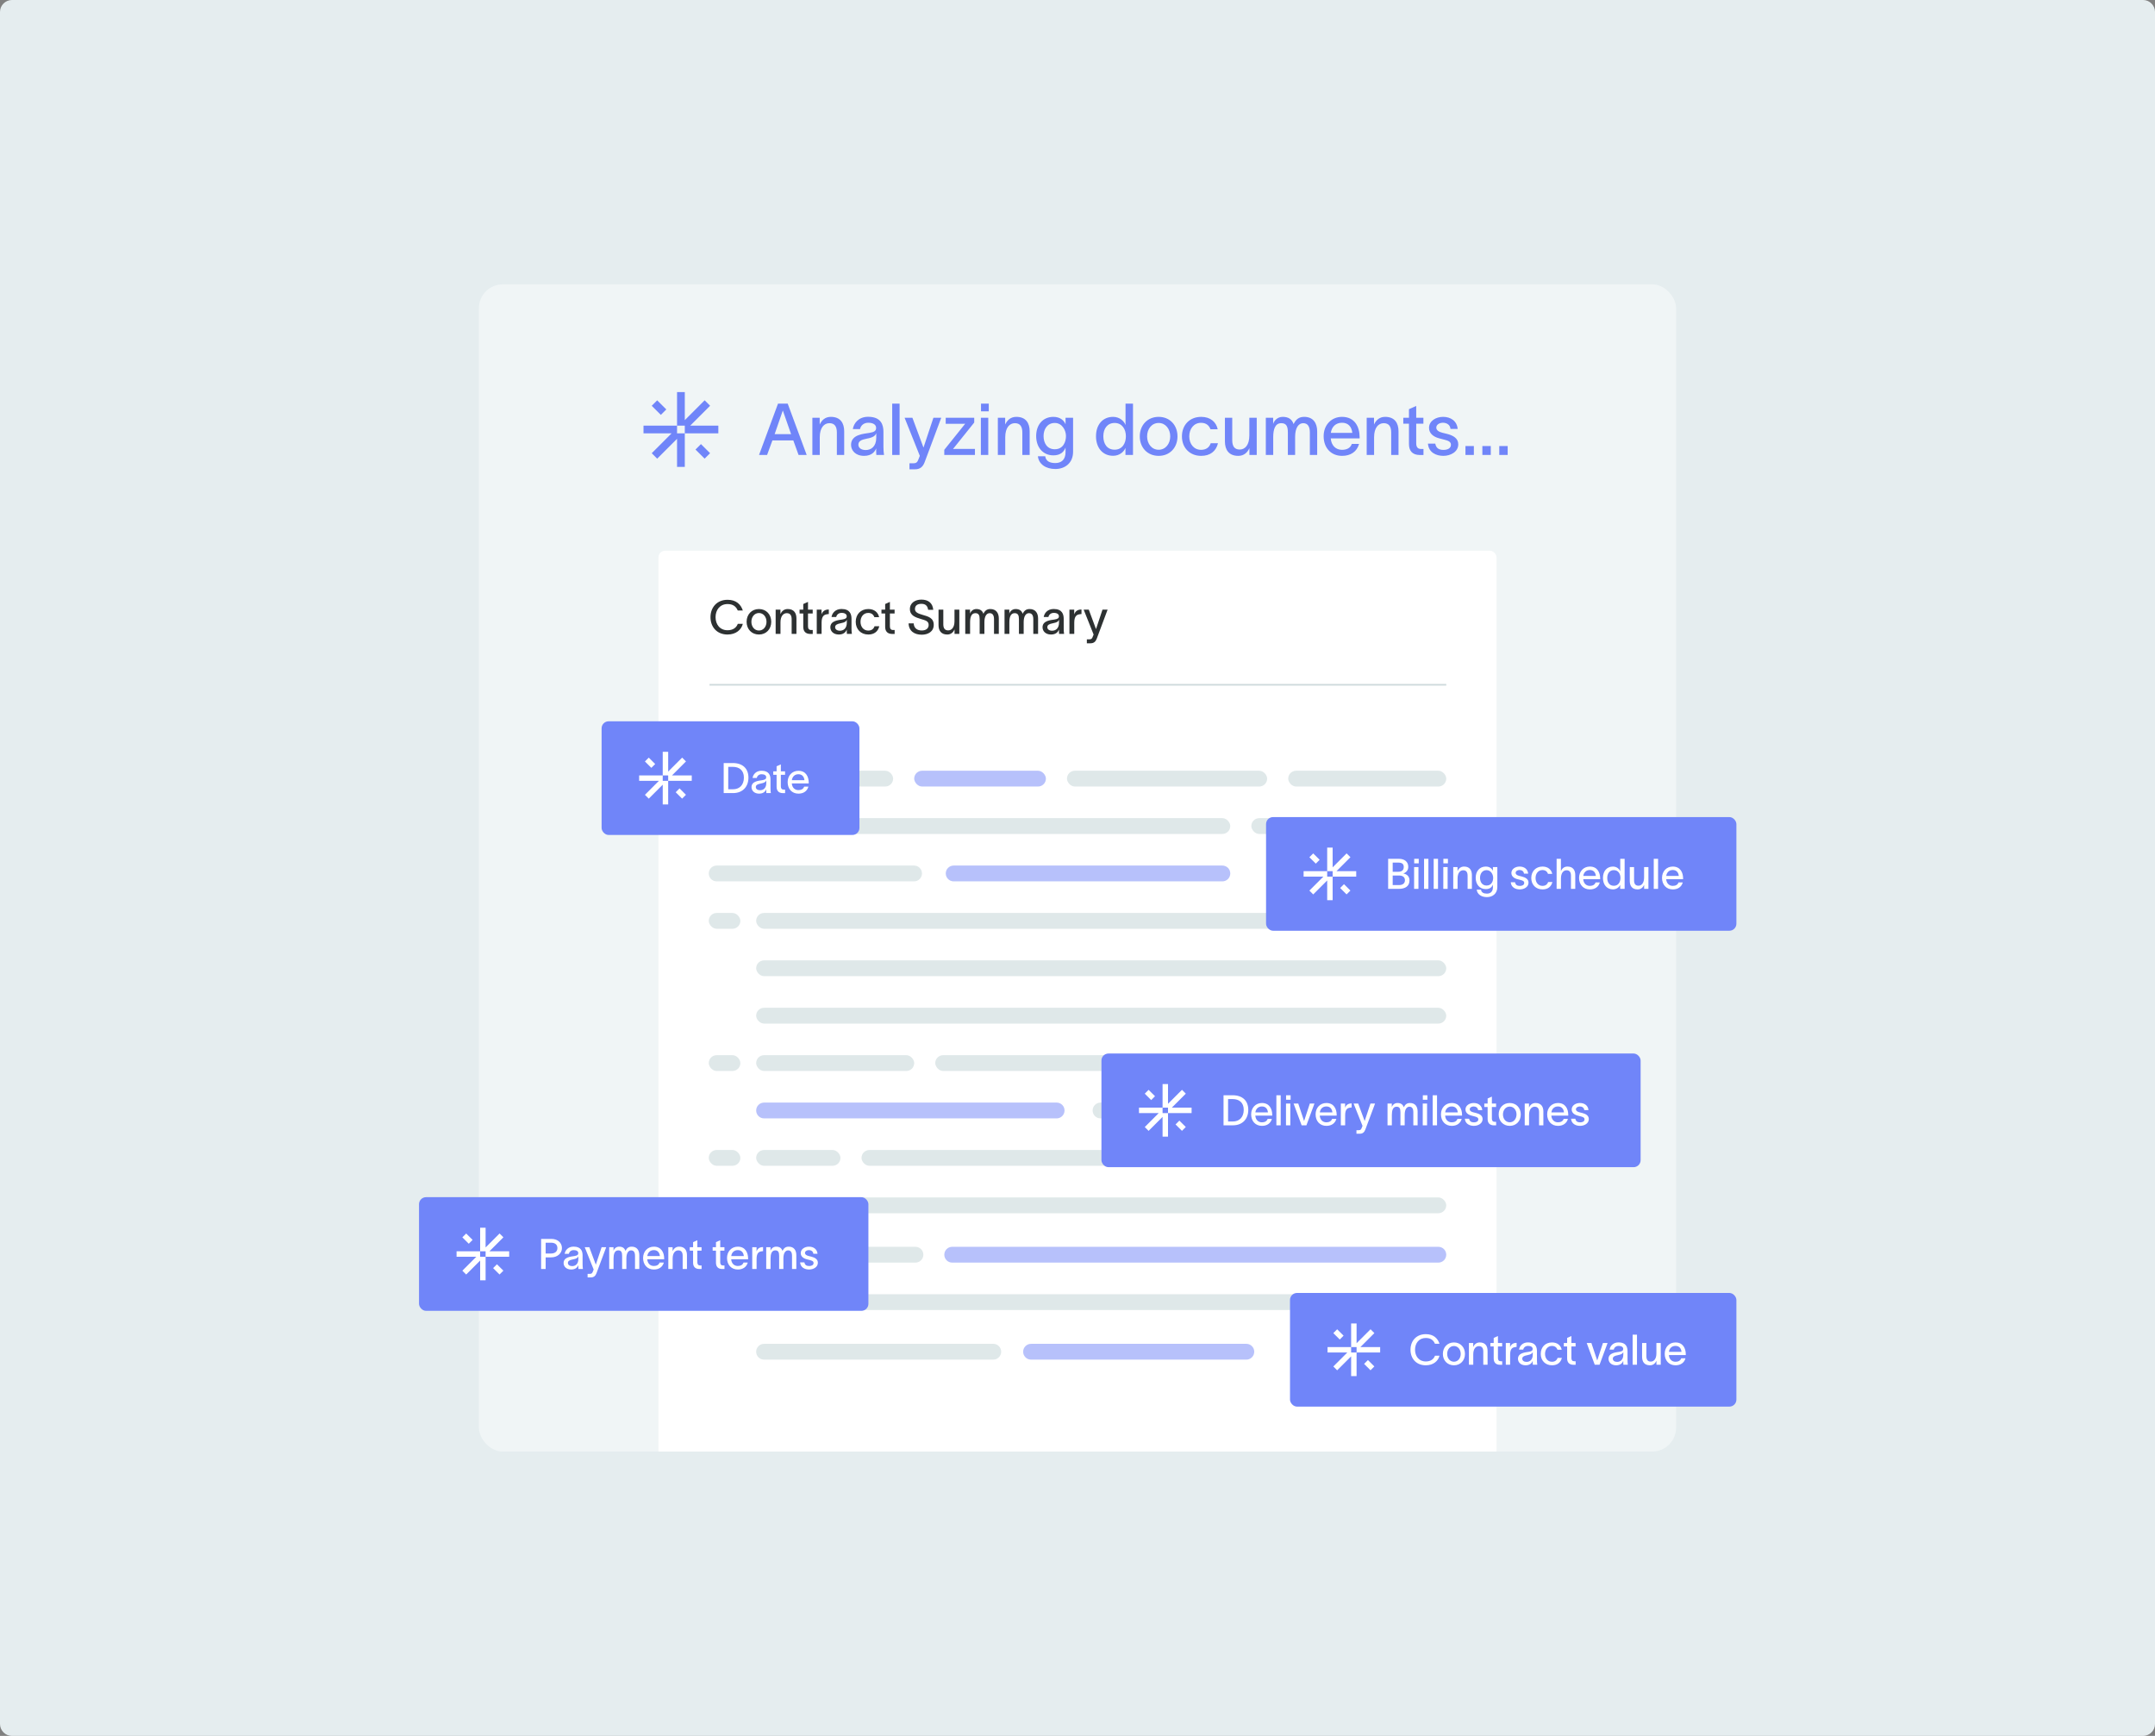 <svg width="720" height="580" viewBox="0 0 720 580" fill="none" xmlns="http://www.w3.org/2000/svg">
<rect x="0" y="0" width="720" height="580" fill="#808080" stroke="none"/>
<path d="M0 4C0 1.791 1.791 0 4 0H716C718.209 0 720 1.791 720 4V576C720 578.209 718.209 580 716 580H4C1.791 580 0 578.209 0 576V4Z" fill="#E5EDEF"/>
<g clip-path="url(#clip0_4284_7620)">
<rect x="160" y="95" width="400" height="390" rx="8" fill="#F0F5F6"/>
<rect x="220" y="184" width="280" height="358.4" rx="2.24" fill="white"/>
<path d="M248.184 208.43C247.714 210.39 245.911 212.005 243.073 212.005C239.482 212.005 237.381 209.449 237.381 206.203C237.381 202.989 239.498 200.401 243.088 200.401C245.895 200.401 247.495 201.875 248.184 203.976H246.491C245.895 202.597 244.86 201.828 243.088 201.828C240.501 201.828 239.074 203.82 239.074 206.203C239.074 208.586 240.486 210.578 243.088 210.578C244.923 210.578 246.052 209.684 246.507 208.43H248.184ZM253.569 212.005C251.138 212.005 249.445 210.217 249.445 207.755C249.445 205.294 251.138 203.49 253.569 203.49C255.999 203.49 257.677 205.294 257.677 207.755C257.677 210.217 255.999 212.005 253.569 212.005ZM251.044 207.755C251.044 209.355 252.048 210.672 253.569 210.672C255.074 210.672 256.093 209.355 256.093 207.755C256.093 206.14 255.074 204.823 253.569 204.823C252.048 204.823 251.044 206.14 251.044 207.755ZM259.15 211.801V203.694H260.749V205.168C261.172 204.243 261.925 203.49 263.179 203.49C265.296 203.49 266.096 204.886 266.096 206.642V211.801H264.496V206.909C264.496 205.56 263.979 204.87 262.866 204.87C261.705 204.87 260.765 205.858 260.765 207.928V211.801H259.15ZM269.96 209.276C269.96 210.06 270.289 210.499 270.995 210.499H271.543V211.816H270.759C269.035 211.816 268.376 210.813 268.376 209.433V204.98H267.137V203.694H268.376V201.813L269.96 201.107V203.694H271.528V204.98H269.96V209.276ZM274.484 203.694V205.262C274.908 204.102 275.723 203.647 276.915 203.647V205.168C276.836 205.168 276.476 205.184 276.24 205.247C275.378 205.388 274.5 205.811 274.5 208.038V211.801H272.885V203.694H274.484ZM277.815 206.156C278.003 204.917 279.038 203.475 281.155 203.475C283.993 203.475 284.494 205.247 284.494 206.752V210.045C284.494 210.656 284.541 211.362 284.62 211.801H282.942C282.911 211.456 282.911 211.127 282.911 210.735V210.39H282.895C282.66 211.032 281.986 212.005 280.261 212.005C278.379 212.005 277.423 210.813 277.423 209.59C277.423 207.316 280.245 207.191 281.437 206.987C282.487 206.815 282.895 206.564 282.895 205.889C282.895 205.215 282.268 204.776 281.186 204.776C280.261 204.776 279.571 205.309 279.383 206.156H277.815ZM279.022 209.559C279.022 210.264 279.649 210.735 280.621 210.735C281.782 210.735 282.926 209.998 282.926 208.038V207.05C282.754 207.536 282.362 207.991 280.81 208.257C279.665 208.477 279.022 208.806 279.022 209.559ZM293.775 209.245C293.352 211.001 292.066 212.005 290.106 212.005C287.629 212.005 285.904 210.264 285.904 207.755C285.904 205.231 287.629 203.49 290.106 203.49C292.145 203.49 293.383 204.635 293.713 206.203H292.145C291.847 205.435 291.267 204.792 290.075 204.792C288.507 204.792 287.503 206.093 287.503 207.755C287.503 209.402 288.507 210.688 290.075 210.688C291.157 210.688 291.862 210.186 292.192 209.245H293.775ZM297.323 209.276C297.323 210.06 297.653 210.499 298.358 210.499H298.907V211.816H298.123C296.398 211.816 295.74 210.813 295.74 209.433V204.98H294.501V203.694H295.74V201.813L297.323 201.107V203.694H298.891V204.98H297.323V209.276ZM305.272 208.288C305.351 209.872 306.432 210.656 307.969 210.656C309.255 210.656 310.274 210.076 310.274 208.806C310.274 207.504 309.176 207.269 307.765 206.846C305.915 206.281 304.049 205.717 304.002 203.553C303.971 201.405 305.821 200.339 307.844 200.339C310.086 200.339 311.607 201.436 311.811 203.757H310.102C309.898 202.408 309.224 201.75 307.828 201.75C306.652 201.75 305.696 202.236 305.696 203.49C305.696 204.572 306.73 204.996 308.189 205.419C310.07 205.968 311.968 206.407 311.968 208.775C311.968 211.064 310.008 212.067 307.969 212.067C305.523 212.067 303.657 210.876 303.563 208.288H305.272ZM313.569 208.853V203.694H315.168V208.586C315.168 209.935 315.686 210.625 316.799 210.625C317.959 210.625 318.9 209.637 318.9 207.567V203.694H320.515V211.801H318.916V210.327C318.492 211.252 317.74 212.005 316.485 212.005C314.368 212.005 313.569 210.609 313.569 208.853ZM322.497 211.801V203.694H324.097V205.058C324.285 204.306 325.069 203.49 326.182 203.49C327.437 203.49 328.189 203.992 328.566 205.074C329.052 204.024 329.757 203.49 330.87 203.49C332.862 203.49 333.709 204.886 333.709 206.642V211.801H332.109V206.909C332.109 205.56 331.623 204.87 330.651 204.87C329.647 204.87 328.895 205.874 328.895 207.849V211.801H327.311V206.909C327.311 205.56 326.982 204.87 325.869 204.87C324.489 204.87 324.112 206.281 324.112 207.928V211.801H322.497ZM335.62 211.801V203.694H337.22V205.058C337.408 204.306 338.192 203.49 339.305 203.49C340.559 203.49 341.312 203.992 341.688 205.074C342.174 204.024 342.88 203.49 343.993 203.49C345.985 203.49 346.831 204.886 346.831 206.642V211.801H345.232V206.909C345.232 205.56 344.746 204.87 343.774 204.87C342.77 204.87 342.018 205.874 342.018 207.849V211.801H340.434V206.909C340.434 205.56 340.105 204.87 338.991 204.87C337.612 204.87 337.235 206.281 337.235 207.928V211.801H335.62ZM348.712 206.156C348.9 204.917 349.935 203.475 352.051 203.475C354.89 203.475 355.391 205.247 355.391 206.752V210.045C355.391 210.656 355.438 211.362 355.517 211.801H353.839C353.808 211.456 353.808 211.127 353.808 210.735V210.39H353.792C353.557 211.032 352.883 212.005 351.158 212.005C349.276 212.005 348.32 210.813 348.32 209.59C348.32 207.316 351.142 207.191 352.334 206.987C353.384 206.815 353.792 206.564 353.792 205.889C353.792 205.215 353.165 204.776 352.083 204.776C351.158 204.776 350.468 205.309 350.28 206.156H348.712ZM349.919 209.559C349.919 210.264 350.546 210.735 351.518 210.735C352.679 210.735 353.823 209.998 353.823 208.038V207.05C353.651 207.536 353.259 207.991 351.707 208.257C350.562 208.477 349.919 208.806 349.919 209.559ZM358.902 203.694V205.262C359.325 204.102 360.141 203.647 361.332 203.647V205.168C361.254 205.168 360.893 205.184 360.658 205.247C359.796 205.388 358.918 205.811 358.918 208.038V211.801H357.303V203.694H358.902ZM363.769 203.694C364.584 205.889 365.368 207.975 366.168 210.154H366.199C366.873 208.085 367.626 205.874 368.347 203.694H370.056C368.457 208.053 368.081 208.916 366.434 213.384C366.074 214.357 365.462 214.937 364.365 214.937H363.126V213.62H364.02C364.741 213.62 364.898 213.243 365.117 212.679L365.384 212.005C364.223 209.088 363.142 206.423 362.06 203.694H363.769Z" fill="#2D3132"/>
<path d="M237.047 228.801H483.203" stroke="#CEDADC" stroke-width="0.56"/>
<rect x="236.801" y="257.516" width="61.6" height="5.28" rx="2.64" fill="#DFE8E9"/>
<rect x="430.402" y="257.516" width="52.8" height="5.28" rx="2.64" fill="#DFE8E9"/>
<rect x="418.078" y="273.359" width="65.12" height="5.28" rx="2.64" fill="#DFE8E9"/>
<rect x="356.48" y="257.516" width="66.88" height="5.28" rx="2.64" fill="#DFE8E9"/>
<rect opacity="0.5" x="305.441" y="257.516" width="44" height="5.28" rx="2.64" fill="#7085F9"/>
<rect x="236.801" y="273.359" width="174.239" height="5.28" rx="2.64" fill="#DFE8E9"/>
<path d="M236.801 291.839C236.801 290.381 237.983 289.199 239.441 289.199L305.404 289.199C306.863 289.199 308.044 290.381 308.044 291.839C308.044 293.297 306.862 294.479 305.404 294.479H239.441C237.983 294.479 236.801 293.297 236.801 291.839Z" fill="#DFE8E9"/>
<path opacity="0.5" d="M315.984 291.839C315.984 290.381 317.166 289.199 318.624 289.199L408.403 289.199C409.861 289.199 411.043 290.381 411.043 291.839C411.043 293.297 409.861 294.479 408.403 294.479H318.624C317.166 294.479 315.984 293.297 315.984 291.839Z" fill="#7085F9"/>
<rect x="236.801" y="305.039" width="10.56" height="5.28" rx="2.64" fill="#DFE8E9"/>
<rect x="236.801" y="416.582" width="10.56" height="5.28" rx="2.64" fill="#DFE8E9"/>
<rect x="252.641" y="305.039" width="230.559" height="5.28" rx="2.64" fill="#DFE8E9"/>
<path d="M252.641 419.222C252.641 417.764 253.823 416.582 255.281 416.582H305.86C307.318 416.582 308.5 417.764 308.5 419.222C308.5 420.68 307.318 421.862 305.86 421.862H255.281C253.823 421.862 252.641 420.68 252.641 419.222Z" fill="#DFE8E9"/>
<path opacity="0.5" d="M315.5 419.222C315.5 417.764 316.682 416.582 318.14 416.582H480.56C482.018 416.582 483.2 417.764 483.2 419.222C483.2 420.68 482.018 421.862 480.56 421.862H318.14C316.682 421.862 315.5 420.68 315.5 419.222Z" fill="#7085F9"/>
<rect x="252.641" y="320.875" width="230.559" height="5.28" rx="2.64" fill="#DFE8E9"/>
<rect x="252.641" y="432.418" width="230.559" height="5.28" rx="2.64" fill="#DFE8E9"/>
<rect x="252.641" y="336.719" width="230.559" height="5.28" rx="2.64" fill="#DFE8E9"/>
<rect x="236.801" y="352.555" width="10.56" height="5.28" rx="2.64" fill="#DFE8E9"/>
<rect x="252.641" y="352.555" width="52.8" height="5.28" rx="2.64" fill="#DFE8E9"/>
<rect x="312.477" y="352.555" width="59.84" height="5.28" rx="2.64" fill="#DFE8E9"/>
<rect x="379.359" y="352.555" width="103.84" height="5.28" rx="2.64" fill="#DFE8E9"/>
<path d="M365.055 371.035C365.055 369.576 366.237 368.395 367.695 368.395L480.561 368.395C482.019 368.395 483.201 369.576 483.201 371.035C483.201 372.493 482.019 373.675 480.561 373.675H367.695C366.237 373.675 365.055 372.493 365.055 371.035Z" fill="#DFE8E9"/>
<path opacity="0.5" d="M252.641 371.035C252.641 369.576 253.823 368.395 255.281 368.395L353.031 368.395C354.489 368.395 355.671 369.576 355.671 371.035C355.671 372.493 354.489 373.675 353.031 373.675H255.281C253.823 373.675 252.641 372.493 252.641 371.035Z" fill="#7085F9"/>
<rect x="236.801" y="384.234" width="10.56" height="5.28" rx="2.64" fill="#DFE8E9"/>
<rect x="252.641" y="384.234" width="28.16" height="5.28" rx="2.64" fill="#DFE8E9"/>
<path d="M252.641 451.64C252.641 450.182 253.823 449 255.281 449L331.86 449C333.318 449 334.5 450.182 334.5 451.64C334.5 453.098 333.318 454.28 331.86 454.28H255.281C253.823 454.28 252.641 453.098 252.641 451.64Z" fill="#DFE8E9"/>
<rect x="252.641" y="400.082" width="230.559" height="5.28" rx="2.64" fill="#DFE8E9"/>
<rect x="287.84" y="384.234" width="195.359" height="5.28" rx="2.64" fill="#DFE8E9"/>
<path opacity="0.5" d="M341.84 451.64C341.84 450.182 343.022 449 344.48 449H416.411C417.869 449 419.051 450.182 419.051 451.64C419.051 453.098 417.869 454.28 416.411 454.28H344.48C343.022 454.28 341.84 453.098 341.84 451.64Z" fill="#7085F9"/>
<g clip-path="url(#clip1_4284_7620)">
<path d="M226.206 144.794H228.794V156H226.206V146.617L219.57 153.253L217.747 151.43L224.383 144.794H215V142.206H226.206V144.794ZM230.617 142.206L237.253 135.57L235.43 133.747L228.794 140.383V131H226.206V142.206H228.794V144.794H240V142.206H230.617ZM222.62 136.797L219.57 133.759L217.747 135.582L220.797 138.62L222.62 136.797ZM232.368 150.203L235.418 153.241L237.241 151.418L234.191 148.38L232.368 150.203Z" fill="#7085F9"/>
</g>
<path d="M256.291 152H253.603L259.939 134.864H263.179L269.515 152H266.803L265.051 147.152H258.067L256.291 152ZM258.811 145.064H264.307L261.571 137.216H261.523L258.811 145.064ZM271.418 152V139.592H273.866V141.848C274.514 140.432 275.666 139.28 277.586 139.28C280.826 139.28 282.05 141.416 282.05 144.104V152H279.602V144.512C279.602 142.448 278.81 141.392 277.106 141.392C275.33 141.392 273.89 142.904 273.89 146.072V152H271.418ZM284.941 143.36C285.229 141.464 286.813 139.256 290.053 139.256C294.397 139.256 295.165 141.968 295.165 144.272V149.312C295.165 150.248 295.237 151.328 295.357 152H292.789C292.741 151.472 292.741 150.968 292.741 150.368V149.84H292.717C292.357 150.824 291.325 152.312 288.685 152.312C285.805 152.312 284.341 150.488 284.341 148.616C284.341 145.136 288.661 144.944 290.485 144.632C292.093 144.368 292.717 143.984 292.717 142.952C292.717 141.92 291.757 141.248 290.101 141.248C288.685 141.248 287.629 142.064 287.341 143.36H284.941ZM286.789 148.568C286.789 149.648 287.749 150.368 289.237 150.368C291.013 150.368 292.765 149.24 292.765 146.24V144.728C292.501 145.472 291.901 146.168 289.525 146.576C287.773 146.912 286.789 147.416 286.789 148.568ZM298.09 134.864H300.562V152H298.09V134.864ZM304.847 139.592C306.095 142.952 307.295 146.144 308.519 149.48H308.567C309.599 146.312 310.751 142.928 311.855 139.592H314.471C312.023 146.264 311.447 147.584 308.927 154.424C308.375 155.912 307.439 156.8 305.759 156.8H303.863V154.784H305.23C306.335 154.784 306.575 154.208 306.911 153.344L307.319 152.312C305.543 147.848 303.887 143.768 302.231 139.592H304.847ZM322.472 141.584C321.872 141.608 321.344 141.608 320.696 141.608H315.968V139.592H325.496V141.176L318.416 150.008C318.992 149.984 319.544 149.984 320.144 149.984H325.736V152H315.488V150.296L322.472 141.584ZM330.355 137.432H327.763V134.864H330.355V137.432ZM327.715 152V139.592H330.187V152H327.715ZM333.387 152V139.592H335.835V141.848C336.483 140.432 337.635 139.28 339.555 139.28C342.795 139.28 344.019 141.416 344.019 144.104V152H341.571V144.512C341.571 142.448 340.779 141.392 339.075 141.392C337.299 141.392 335.859 142.904 335.859 146.072V152H333.387ZM356.005 139.592H358.525V150.92C358.525 154.784 355.741 156.704 352.597 156.704C349.405 156.704 347.053 155.072 346.765 152.456H349.213C349.453 154.088 350.725 154.712 352.597 154.712C354.541 154.712 356.005 153.656 356.005 151.064V149.576H355.981C355.453 150.992 354.277 152.144 351.949 152.144C348.469 152.144 346.189 149.48 346.189 145.688C346.189 141.92 348.445 139.28 351.949 139.28C354.253 139.28 355.525 140.552 355.981 141.704H356.005V139.592ZM348.661 145.688C348.661 148.016 349.837 150.104 352.405 150.104C355.237 150.104 356.149 147.608 356.149 145.688C356.149 143.816 354.901 141.32 352.405 141.32C349.909 141.32 348.661 143.408 348.661 145.688ZM371.894 139.28C374.102 139.28 375.59 140.744 376.022 141.968H376.046V134.864H378.542V152H376.022V149.696H375.998C375.542 150.872 374.102 152.288 371.894 152.288C368.438 152.288 366.182 149.648 366.182 145.76C366.182 141.872 368.438 139.28 371.894 139.28ZM368.63 145.76C368.63 148.328 369.902 150.248 372.398 150.248C374.966 150.248 376.166 148.112 376.166 145.76C376.166 143.456 374.942 141.32 372.398 141.32C369.974 141.32 368.63 143.216 368.63 145.76ZM387.118 152.312C383.399 152.312 380.807 149.576 380.807 145.808C380.807 142.04 383.399 139.28 387.118 139.28C390.839 139.28 393.407 142.04 393.407 145.808C393.407 149.576 390.839 152.312 387.118 152.312ZM383.255 145.808C383.255 148.256 384.791 150.272 387.118 150.272C389.423 150.272 390.983 148.256 390.983 145.808C390.983 143.336 389.423 141.32 387.118 141.32C384.791 141.32 383.255 143.336 383.255 145.808ZM406.94 148.088C406.292 150.776 404.324 152.312 401.324 152.312C397.532 152.312 394.892 149.648 394.892 145.808C394.892 141.944 397.532 139.28 401.324 139.28C404.444 139.28 406.34 141.032 406.844 143.432H404.444C403.988 142.256 403.1 141.272 401.276 141.272C398.876 141.272 397.34 143.264 397.34 145.808C397.34 148.328 398.876 150.296 401.276 150.296C402.932 150.296 404.012 149.528 404.516 148.088H406.94ZM409.252 147.488V139.592H411.7V147.08C411.7 149.144 412.492 150.2 414.196 150.2C415.972 150.2 417.412 148.688 417.412 145.52V139.592H419.884V152H417.436V149.744C416.788 151.16 415.636 152.312 413.716 152.312C410.476 152.312 409.252 150.176 409.252 147.488ZM422.918 152V139.592H425.366V141.68C425.654 140.528 426.854 139.28 428.558 139.28C430.478 139.28 431.63 140.048 432.206 141.704C432.95 140.096 434.03 139.28 435.734 139.28C438.782 139.28 440.078 141.416 440.078 144.104V152H437.63V144.512C437.63 142.448 436.886 141.392 435.398 141.392C433.862 141.392 432.71 142.928 432.71 145.952V152H430.286V144.512C430.286 142.448 429.782 141.392 428.078 141.392C425.966 141.392 425.39 143.552 425.39 146.072V152H422.918ZM454.068 148.328C453.372 150.896 451.26 152.312 448.404 152.312C444.708 152.312 442.236 149.648 442.236 145.736C442.236 141.992 444.828 139.28 448.38 139.28C452.676 139.28 454.236 142.664 454.26 146.024V146.48H444.612C444.804 148.856 446.292 150.296 448.38 150.296C449.916 150.296 451.212 149.696 451.644 148.328H454.068ZM444.636 144.632H451.812C451.62 142.664 450.516 141.248 448.38 141.248C446.268 141.248 444.924 142.616 444.636 144.632ZM456.621 152V139.592H459.069V141.848C459.717 140.432 460.869 139.28 462.789 139.28C466.029 139.28 467.253 141.416 467.253 144.104V152H464.805V144.512C464.805 142.448 464.013 141.392 462.309 141.392C460.533 141.392 459.093 142.904 459.093 146.072V152H456.621ZM473.168 148.136C473.168 149.336 473.672 150.008 474.752 150.008H475.592V152.024H474.392C471.752 152.024 470.744 150.488 470.744 148.376V141.56H468.848V139.592H470.744V136.712L473.168 135.632V139.592H475.568V141.56H473.168V148.136ZM484.624 143.312C484.48 141.824 483.256 141.248 482.056 141.248C480.928 141.248 479.872 141.896 479.872 142.856C479.872 143.768 480.736 144.296 481.888 144.584C482.464 144.728 482.992 144.848 483.544 144.992C485.488 145.496 487.216 146.432 487.216 148.448C487.216 150.992 484.624 152.312 482.224 152.312C479.92 152.312 477.328 151.256 477.088 148.232H479.536C479.8 149.696 480.712 150.32 482.272 150.32C483.472 150.32 484.768 149.888 484.768 148.592C484.768 147.56 483.784 147.224 482.68 146.936C482.104 146.792 481.504 146.648 480.928 146.48C479.008 146 477.448 144.872 477.448 142.952C477.448 140.648 479.752 139.28 482.128 139.28C484.672 139.28 486.76 140.624 487.024 143.312H484.624ZM489.619 149.024H492.427V152H489.619V149.024ZM495.268 149.024H498.076V152H495.268V149.024ZM500.916 149.024H503.724V152H500.916V149.024Z" fill="#7085F9"/>
</g>
<rect x="431" y="432" width="149.14" height="37.976" rx="2.344" fill="#7085F9"/>
<g clip-path="url(#clip2_4284_7620)">
<path d="M451.422 451.898H453.242V459.777H451.422V453.18L446.756 457.846L445.474 456.564L450.14 451.898H443.543V450.078H451.422V451.898ZM454.524 450.078L459.19 445.412L457.908 444.131L453.242 448.796V442.199H451.422V450.078H453.242V451.898H461.121V450.078H454.524ZM448.901 446.275L446.756 444.139L445.474 445.421L447.619 447.557L448.901 446.275ZM455.755 455.701L457.899 457.838L459.181 456.556L457.036 454.419L455.755 455.701Z" fill="white"/>
</g>
<path d="M480.944 452.965C480.522 454.722 478.905 456.171 476.359 456.171C473.139 456.171 471.255 453.879 471.255 450.968C471.255 448.085 473.153 445.765 476.373 445.765C478.891 445.765 480.325 447.086 480.944 448.971H479.425C478.891 447.733 477.962 447.044 476.373 447.044C474.053 447.044 472.773 448.83 472.773 450.968C472.773 453.105 474.039 454.891 476.373 454.891C478.019 454.891 479.031 454.09 479.439 452.965H480.944ZM485.773 456.171C483.593 456.171 482.074 454.568 482.074 452.36C482.074 450.152 483.593 448.535 485.773 448.535C487.952 448.535 489.457 450.152 489.457 452.36C489.457 454.568 487.952 456.171 485.773 456.171ZM483.509 452.36C483.509 453.794 484.409 454.976 485.773 454.976C487.123 454.976 488.037 453.794 488.037 452.36C488.037 450.911 487.123 449.73 485.773 449.73C484.409 449.73 483.509 450.911 483.509 452.36ZM490.778 455.988V448.718H492.212V450.04C492.592 449.21 493.267 448.535 494.392 448.535C496.29 448.535 497.007 449.786 497.007 451.361V455.988H495.573V451.601C495.573 450.391 495.109 449.772 494.111 449.772C493.07 449.772 492.226 450.658 492.226 452.515V455.988H490.778ZM500.473 453.724C500.473 454.427 500.768 454.821 501.401 454.821H501.893V456.002H501.19C499.643 456.002 499.053 455.102 499.053 453.865V449.871H497.942V448.718H499.053V447.03L500.473 446.397V448.718H501.879V449.871H500.473V453.724ZM504.531 448.718V450.124C504.91 449.083 505.641 448.676 506.71 448.676V450.04C506.64 450.04 506.316 450.054 506.106 450.11C505.332 450.236 504.545 450.616 504.545 452.613V455.988H503.096V448.718H504.531ZM507.517 450.926C507.686 449.815 508.614 448.521 510.513 448.521C513.058 448.521 513.508 450.11 513.508 451.46V454.413C513.508 454.961 513.55 455.594 513.621 455.988H512.116C512.088 455.679 512.088 455.383 512.088 455.032V454.722H512.074C511.863 455.299 511.258 456.171 509.711 456.171C508.024 456.171 507.166 455.102 507.166 454.005C507.166 451.966 509.697 451.854 510.766 451.671C511.708 451.516 512.074 451.291 512.074 450.686C512.074 450.082 511.511 449.688 510.541 449.688C509.711 449.688 509.092 450.166 508.924 450.926H507.517ZM508.6 453.977C508.6 454.61 509.163 455.032 510.035 455.032C511.075 455.032 512.102 454.371 512.102 452.613V451.727C511.947 452.163 511.596 452.571 510.203 452.81C509.177 453.007 508.6 453.302 508.6 453.977ZM521.832 453.696C521.452 455.271 520.299 456.171 518.541 456.171C516.319 456.171 514.772 454.61 514.772 452.36C514.772 450.096 516.319 448.535 518.541 448.535C520.369 448.535 521.48 449.561 521.775 450.968H520.369C520.102 450.279 519.582 449.702 518.513 449.702C517.107 449.702 516.207 450.869 516.207 452.36C516.207 453.836 517.107 454.99 518.513 454.99C519.483 454.99 520.116 454.54 520.411 453.696H521.832ZM525.014 453.724C525.014 454.427 525.309 454.821 525.942 454.821H526.434V456.002H525.731C524.184 456.002 523.593 455.102 523.593 453.865V449.871H522.482V448.718H523.593V447.03L525.014 446.397V448.718H526.42V449.871H525.014V453.724ZM531.692 448.718C532.339 450.672 532.986 452.585 533.633 454.54H533.647C534.238 452.683 534.927 450.658 535.56 448.718H537.107C536.207 451.136 535.321 453.569 534.421 455.988H532.817C531.917 453.569 531.032 451.136 530.132 448.718H531.692ZM537.771 450.926C537.94 449.815 538.868 448.521 540.766 448.521C543.312 448.521 543.762 450.11 543.762 451.46V454.413C543.762 454.961 543.804 455.594 543.874 455.988H542.37C542.341 455.679 542.341 455.383 542.341 455.032V454.722H542.327C542.116 455.299 541.512 456.171 539.965 456.171C538.277 456.171 537.42 455.102 537.42 454.005C537.42 451.966 539.951 451.854 541.02 451.671C541.962 451.516 542.327 451.291 542.327 450.686C542.327 450.082 541.765 449.688 540.795 449.688C539.965 449.688 539.346 450.166 539.177 450.926H537.771ZM538.854 453.977C538.854 454.61 539.416 455.032 540.288 455.032C541.329 455.032 542.355 454.371 542.355 452.613V451.727C542.201 452.163 541.849 452.571 540.457 452.81C539.43 453.007 538.854 453.302 538.854 453.977ZM545.476 445.947H546.924V455.988H545.476V445.947ZM548.633 453.344V448.718H550.068V453.105C550.068 454.315 550.532 454.933 551.53 454.933C552.571 454.933 553.414 454.047 553.414 452.191V448.718H554.863V455.988H553.428V454.666C553.049 455.496 552.374 456.171 551.249 456.171C549.35 456.171 548.633 454.919 548.633 453.344ZM563.124 453.836C562.716 455.341 561.478 456.171 559.805 456.171C557.639 456.171 556.191 454.61 556.191 452.318C556.191 450.124 557.71 448.535 559.791 448.535C562.308 448.535 563.222 450.518 563.236 452.486V452.754H557.583C557.695 454.146 558.567 454.99 559.791 454.99C560.691 454.99 561.45 454.638 561.703 453.836H563.124ZM557.597 451.671H561.802C561.689 450.518 561.042 449.688 559.791 449.688C558.553 449.688 557.766 450.49 557.597 451.671Z" fill="white"/>
<rect x="140" y="400" width="150.14" height="37.976" rx="2.344" fill="#7085F9"/>
<g clip-path="url(#clip3_4284_7620)">
<path d="M160.422 419.898H162.242V427.777H160.422V421.18L155.756 425.846L154.474 424.564L159.14 419.898H152.543V418.078H160.422V419.898ZM163.524 418.078L168.19 413.412L166.908 412.13L162.242 416.796V410.199H160.422V418.078H162.242V419.898H170.121V418.078H163.524ZM157.901 414.275L155.756 412.139L154.474 413.421L156.619 415.557L157.901 414.275ZM164.755 423.701L166.899 425.837L168.181 424.555L166.036 422.419L164.755 423.701Z" fill="white"/>
</g>
<path d="M184.038 418.827C185.402 418.827 186.231 418.166 186.231 417.013C186.231 415.86 185.472 415.213 184.108 415.213H182.308V418.827H184.038ZM180.789 423.988V413.947H184.248C186.344 413.947 187.75 415.255 187.75 417.013C187.75 418.785 186.217 420.107 184.178 420.107H182.308V423.988H180.789ZM188.653 418.926C188.822 417.815 189.75 416.521 191.649 416.521C194.194 416.521 194.644 418.11 194.644 419.46V422.413C194.644 422.961 194.686 423.594 194.757 423.988H193.252C193.224 423.679 193.224 423.383 193.224 423.032V422.722H193.21C192.999 423.299 192.394 424.171 190.847 424.171C189.16 424.171 188.302 423.102 188.302 422.005C188.302 419.966 190.833 419.854 191.902 419.671C192.844 419.516 193.21 419.291 193.21 418.686C193.21 418.082 192.647 417.688 191.677 417.688C190.847 417.688 190.228 418.166 190.06 418.926H188.653ZM189.736 421.977C189.736 422.61 190.299 423.032 191.171 423.032C192.211 423.032 193.238 422.371 193.238 420.613V419.727C193.083 420.163 192.732 420.571 191.339 420.81C190.313 421.007 189.736 421.302 189.736 421.977ZM196.898 416.718C197.629 418.686 198.332 420.557 199.049 422.511H199.077C199.682 420.655 200.357 418.672 201.004 416.718H202.537C201.102 420.627 200.765 421.401 199.288 425.408C198.965 426.28 198.416 426.801 197.432 426.801H196.321V425.619H197.123C197.769 425.619 197.91 425.282 198.107 424.776L198.346 424.171C197.305 421.555 196.335 419.165 195.365 416.718H196.898ZM203.541 423.988V416.718H204.975V417.941C205.144 417.266 205.847 416.535 206.845 416.535C207.97 416.535 208.645 416.985 208.983 417.955C209.419 417.013 210.051 416.535 211.05 416.535C212.836 416.535 213.595 417.786 213.595 419.361V423.988H212.161V419.601C212.161 418.391 211.725 417.772 210.853 417.772C209.953 417.772 209.278 418.672 209.278 420.444V423.988H207.858V419.601C207.858 418.391 207.562 417.772 206.564 417.772C205.326 417.772 204.989 419.038 204.989 420.515V423.988H203.541ZM221.792 421.836C221.385 423.341 220.147 424.171 218.474 424.171C216.308 424.171 214.86 422.61 214.86 420.318C214.86 418.124 216.378 416.535 218.46 416.535C220.977 416.535 221.891 418.518 221.905 420.486V420.754H216.252C216.364 422.146 217.236 422.99 218.46 422.99C219.36 422.99 220.119 422.638 220.372 421.836H221.792ZM216.266 419.671H220.471C220.358 418.518 219.711 417.688 218.46 417.688C217.222 417.688 216.435 418.49 216.266 419.671ZM223.288 423.988V416.718H224.723V418.04C225.103 417.21 225.778 416.535 226.903 416.535C228.801 416.535 229.518 417.786 229.518 419.361V423.988H228.084V419.601C228.084 418.391 227.62 417.772 226.621 417.772C225.581 417.772 224.737 418.658 224.737 420.515V423.988H223.288ZM232.984 421.724C232.984 422.427 233.279 422.821 233.912 422.821H234.404V424.002H233.701C232.154 424.002 231.563 423.102 231.563 421.865V417.871H230.452V416.718H231.563V415.03L232.984 414.397V416.718H234.39V417.871H232.984V421.724ZM240.633 421.724C240.633 422.427 240.928 422.821 241.561 422.821H242.053V424.002H241.35C239.803 424.002 239.212 423.102 239.212 421.865V417.871H238.102V416.718H239.212V415.03L240.633 414.397V416.718H242.039V417.871H240.633V421.724ZM249.835 421.836C249.427 423.341 248.19 424.171 246.516 424.171C244.351 424.171 242.902 422.61 242.902 420.318C242.902 418.124 244.421 416.535 246.502 416.535C249.019 416.535 249.933 418.518 249.948 420.486V420.754H244.294C244.407 422.146 245.279 422.99 246.502 422.99C247.402 422.99 248.162 422.638 248.415 421.836H249.835ZM244.308 419.671H248.513C248.401 418.518 247.754 417.688 246.502 417.688C245.265 417.688 244.477 418.49 244.308 419.671ZM252.765 416.718V418.124C253.145 417.083 253.876 416.676 254.945 416.676V418.04C254.875 418.04 254.551 418.054 254.34 418.11C253.567 418.236 252.78 418.616 252.78 420.613V423.988H251.331V416.718H252.765ZM256 423.988V416.718H257.435V417.941C257.603 417.266 258.307 416.535 259.305 416.535C260.43 416.535 261.105 416.985 261.442 417.955C261.878 417.013 262.511 416.535 263.51 416.535C265.296 416.535 266.055 417.786 266.055 419.361V423.988H264.621V419.601C264.621 418.391 264.185 417.772 263.313 417.772C262.413 417.772 261.738 418.672 261.738 420.444V423.988H260.317V419.601C260.317 418.391 260.022 417.772 259.024 417.772C257.786 417.772 257.449 419.038 257.449 420.515V423.988H256ZM271.735 418.897C271.651 418.026 270.933 417.688 270.23 417.688C269.569 417.688 268.951 418.068 268.951 418.63C268.951 419.165 269.457 419.474 270.132 419.643C270.469 419.727 270.779 419.797 271.102 419.882C272.241 420.177 273.254 420.726 273.254 421.907C273.254 423.397 271.735 424.171 270.329 424.171C268.979 424.171 267.46 423.552 267.319 421.78H268.754C268.908 422.638 269.443 423.004 270.357 423.004C271.06 423.004 271.819 422.751 271.819 421.991C271.819 421.386 271.243 421.19 270.596 421.021C270.258 420.936 269.907 420.852 269.569 420.754C268.444 420.472 267.53 419.811 267.53 418.686C267.53 417.336 268.88 416.535 270.272 416.535C271.763 416.535 272.987 417.322 273.141 418.897H271.735Z" fill="white"/>
<rect x="201" y="241" width="86.14" height="37.976" rx="2.344" fill="#7085F9"/>
<g clip-path="url(#clip4_4284_7620)">
<path d="M221.422 260.898H223.242V268.777H221.422V262.18L216.756 266.846L215.474 265.564L220.14 260.898H213.543V259.078H221.422V260.898ZM224.524 259.078L229.19 254.412L227.908 253.13L223.242 257.796V251.199H221.422V259.078H223.242V260.898H231.121V259.078H224.524ZM218.901 255.275L216.756 253.139L215.474 254.421L217.619 256.557L218.901 255.275ZM225.755 264.701L227.899 266.837L229.181 265.555L227.036 263.419L225.755 264.701Z" fill="white"/>
</g>
<path d="M244.841 254.947C248.188 254.947 250.058 256.846 250.058 259.813C250.058 262.808 248.188 264.988 244.911 264.988H241.789V254.947H244.841ZM243.308 263.708H244.939C246.964 263.708 248.539 262.386 248.539 259.813C248.539 257.352 246.964 256.227 244.897 256.227H243.308V263.708ZM251.439 259.926C251.607 258.815 252.536 257.521 254.434 257.521C256.979 257.521 257.429 259.11 257.429 260.46V263.413C257.429 263.961 257.471 264.594 257.542 264.988H256.037C256.009 264.679 256.009 264.383 256.009 264.032V263.722H255.995C255.784 264.299 255.179 265.171 253.632 265.171C251.945 265.171 251.087 264.102 251.087 263.005C251.087 260.966 253.618 260.854 254.687 260.671C255.629 260.516 255.995 260.291 255.995 259.686C255.995 259.082 255.432 258.688 254.462 258.688C253.632 258.688 253.014 259.166 252.845 259.926H251.439ZM252.521 262.977C252.521 263.61 253.084 264.032 253.956 264.032C254.996 264.032 256.023 263.371 256.023 261.613V260.727C255.868 261.163 255.517 261.571 254.125 261.81C253.098 262.007 252.521 262.302 252.521 262.977ZM260.887 262.724C260.887 263.427 261.183 263.821 261.815 263.821H262.308V265.002H261.604C260.058 265.002 259.467 264.102 259.467 262.865V258.871H258.356V257.718H259.467V256.03L260.887 255.397V257.718H262.294V258.871H260.887V262.724ZM270.09 262.836C269.682 264.341 268.444 265.171 266.771 265.171C264.605 265.171 263.157 263.61 263.157 261.318C263.157 259.124 264.675 257.535 266.757 257.535C269.274 257.535 270.188 259.518 270.202 261.486V261.754H264.549C264.661 263.146 265.533 263.99 266.757 263.99C267.657 263.99 268.416 263.638 268.669 262.836H270.09ZM264.563 260.671H268.768C268.655 259.518 268.008 258.688 266.757 258.688C265.519 258.688 264.732 259.49 264.563 260.671Z" fill="white"/>
<rect x="368" y="352" width="180.14" height="37.976" rx="2.344" fill="#7085F9"/>
<g clip-path="url(#clip5_4284_7620)">
<path d="M388.422 371.898H390.242V379.777H388.422V373.18L383.756 377.845L382.474 376.564L387.14 371.898H380.543V370.078H388.422V371.898ZM391.524 370.078L396.19 365.412L394.908 364.13L390.242 368.796V362.199H388.422V370.078H390.242V371.898H398.121V370.078H391.524ZM385.901 366.275L383.756 364.138L382.474 365.42L384.619 367.557L385.901 366.275ZM392.755 375.7L394.899 377.837L396.181 376.555L394.036 374.419L392.755 375.7Z" fill="white"/>
</g>
<path d="M411.841 365.947C415.188 365.947 417.058 367.846 417.058 370.813C417.058 373.808 415.188 375.988 411.911 375.988H408.789V365.947H411.841ZM410.308 374.708H411.939C413.964 374.708 415.539 373.386 415.539 370.813C415.539 368.352 413.964 367.227 411.897 367.227H410.308V374.708ZM424.95 373.836C424.542 375.341 423.304 376.171 421.631 376.171C419.465 376.171 418.017 374.61 418.017 372.318C418.017 370.124 419.536 368.535 421.617 368.535C424.134 368.535 425.048 370.518 425.062 372.486V372.754H419.409C419.521 374.146 420.393 374.99 421.617 374.99C422.517 374.99 423.276 374.638 423.529 373.836H424.95ZM419.423 371.671H423.628C423.515 370.518 422.868 369.688 421.617 369.688C420.379 369.688 419.592 370.49 419.423 371.671ZM426.446 365.947H427.894V375.988H426.446V365.947ZM431.206 367.452H429.687V365.947H431.206V367.452ZM429.659 375.988V368.718H431.108V375.988H429.659ZM433.756 368.718C434.403 370.672 435.05 372.585 435.697 374.54H435.711C436.301 372.683 436.99 370.658 437.623 368.718H439.17C438.27 371.136 437.384 373.569 436.484 375.988H434.881C433.981 373.569 433.095 371.136 432.195 368.718H433.756ZM446.483 373.836C446.075 375.341 444.838 376.171 443.164 376.171C440.998 376.171 439.55 374.61 439.55 372.318C439.55 370.124 441.069 368.535 443.15 368.535C445.667 368.535 446.581 370.518 446.595 372.486V372.754H440.942C441.055 374.146 441.927 374.99 443.15 374.99C444.05 374.99 444.809 374.638 445.063 373.836H446.483ZM440.956 371.671H445.161C445.048 370.518 444.402 369.688 443.15 369.688C441.913 369.688 441.125 370.49 440.956 371.671ZM449.413 368.718V370.124C449.793 369.083 450.524 368.676 451.593 368.676V370.04C451.523 370.04 451.199 370.054 450.988 370.11C450.215 370.236 449.427 370.616 449.427 372.613V375.988H447.979V368.718H449.413ZM453.778 368.718C454.509 370.686 455.212 372.557 455.929 374.511H455.958C456.562 372.655 457.237 370.672 457.884 368.718H459.417C457.983 372.627 457.645 373.401 456.168 377.408C455.845 378.28 455.297 378.801 454.312 378.801H453.201V377.619H454.003C454.65 377.619 454.79 377.282 454.987 376.776L455.226 376.171C454.186 373.555 453.215 371.165 452.245 368.718H453.778ZM463.579 375.988V368.718H465.014V369.941C465.183 369.266 465.886 368.535 466.884 368.535C468.009 368.535 468.684 368.985 469.022 369.955C469.458 369.013 470.09 368.535 471.089 368.535C472.875 368.535 473.634 369.786 473.634 371.361V375.988H472.2V371.601C472.2 370.391 471.764 369.772 470.892 369.772C469.992 369.772 469.317 370.672 469.317 372.444V375.988H467.897V371.601C467.897 370.391 467.601 369.772 466.603 369.772C465.365 369.772 465.028 371.038 465.028 372.515V375.988H463.579ZM476.895 367.452H475.377V365.947H476.895V367.452ZM475.349 375.988V368.718H476.797V375.988H475.349ZM478.672 365.947H480.12V375.988H478.672V365.947ZM488.368 373.836C487.96 375.341 486.723 376.171 485.049 376.171C482.884 376.171 481.435 374.61 481.435 372.318C481.435 370.124 482.954 368.535 485.035 368.535C487.553 368.535 488.467 370.518 488.481 372.486V372.754H482.828C482.94 374.146 483.812 374.99 485.035 374.99C485.935 374.99 486.695 374.638 486.948 373.836H488.368ZM482.842 371.671H487.046C486.934 370.518 486.287 369.688 485.035 369.688C483.798 369.688 483.01 370.49 482.842 371.671ZM493.83 370.897C493.745 370.026 493.028 369.688 492.325 369.688C491.664 369.688 491.045 370.068 491.045 370.63C491.045 371.165 491.552 371.474 492.227 371.643C492.564 371.727 492.874 371.797 493.197 371.882C494.336 372.177 495.349 372.726 495.349 373.907C495.349 375.397 493.83 376.171 492.424 376.171C491.074 376.171 489.555 375.552 489.414 373.78H490.849C491.003 374.638 491.538 375.004 492.452 375.004C493.155 375.004 493.914 374.751 493.914 373.991C493.914 373.386 493.338 373.19 492.691 373.021C492.353 372.936 492.002 372.852 491.664 372.754C490.539 372.472 489.625 371.811 489.625 370.686C489.625 369.336 490.975 368.535 492.367 368.535C493.858 368.535 495.081 369.322 495.236 370.897H493.83ZM498.447 373.724C498.447 374.427 498.742 374.821 499.375 374.821H499.867V376.002H499.164C497.617 376.002 497.027 375.102 497.027 373.865V369.871H495.916V368.718H497.027V367.03L498.447 366.397V368.718H499.853V369.871H498.447V373.724ZM504.415 376.171C502.235 376.171 500.716 374.568 500.716 372.36C500.716 370.152 502.235 368.535 504.415 368.535C506.595 368.535 508.099 370.152 508.099 372.36C508.099 374.568 506.595 376.171 504.415 376.171ZM502.151 372.36C502.151 373.794 503.051 374.976 504.415 374.976C505.765 374.976 506.679 373.794 506.679 372.36C506.679 370.911 505.765 369.73 504.415 369.73C503.051 369.73 502.151 370.911 502.151 372.36ZM509.42 375.988V368.718H510.854V370.04C511.234 369.21 511.909 368.535 513.034 368.535C514.932 368.535 515.65 369.786 515.65 371.361V375.988H514.215V371.601C514.215 370.391 513.751 369.772 512.753 369.772C511.712 369.772 510.868 370.658 510.868 372.515V375.988H509.42ZM523.854 373.836C523.446 375.341 522.209 376.171 520.535 376.171C518.37 376.171 516.921 374.61 516.921 372.318C516.921 370.124 518.44 368.535 520.521 368.535C523.038 368.535 523.952 370.518 523.967 372.486V372.754H518.313C518.426 374.146 519.298 374.99 520.521 374.99C521.421 374.99 522.181 374.638 522.434 373.836H523.854ZM518.327 371.671H522.532C522.42 370.518 521.773 369.688 520.521 369.688C519.284 369.688 518.496 370.49 518.327 371.671ZM529.316 370.897C529.231 370.026 528.514 369.688 527.811 369.688C527.15 369.688 526.531 370.068 526.531 370.63C526.531 371.165 527.038 371.474 527.713 371.643C528.05 371.727 528.359 371.797 528.683 371.882C529.822 372.177 530.834 372.726 530.834 373.907C530.834 375.397 529.316 376.171 527.909 376.171C526.559 376.171 525.041 375.552 524.9 373.78H526.334C526.489 374.638 527.023 375.004 527.938 375.004C528.641 375.004 529.4 374.751 529.4 373.991C529.4 373.386 528.823 373.19 528.177 373.021C527.839 372.936 527.488 372.852 527.15 372.754C526.025 372.472 525.111 371.811 525.111 370.686C525.111 369.336 526.461 368.535 527.853 368.535C529.344 368.535 530.567 369.322 530.722 370.897H529.316Z" fill="white"/>
<rect x="423" y="273" width="157.14" height="37.976" rx="2.344" fill="#7085F9"/>
<g clip-path="url(#clip6_4284_7620)">
<path d="M443.422 292.898H445.242V300.777H443.422V294.18L438.756 298.846L437.474 297.564L442.14 292.898H435.543V291.078H443.422V292.898ZM446.524 291.078L451.19 286.412L449.908 285.13L445.242 289.796V283.199H443.422V291.078H445.242V292.898H453.121V291.078H446.524ZM440.901 287.275L438.756 285.139L437.474 286.421L439.619 288.557L440.901 287.275ZM447.755 296.701L449.899 298.837L451.181 297.555L449.036 295.419L447.755 296.701Z" fill="white"/>
</g>
<path d="M463.789 296.988V286.947H467.403C469.217 286.947 470.511 287.904 470.511 289.619C470.511 290.702 469.934 291.419 468.894 291.855V291.869C470.033 292.066 470.919 292.797 470.919 294.147C470.919 296.088 469.527 296.988 467.333 296.988H463.789ZM465.308 295.722H467.445C468.598 295.722 469.4 295.188 469.4 294.105C469.4 293.065 468.627 292.53 467.516 292.53H465.308V295.722ZM465.308 291.279H467.136C468.317 291.279 469.006 290.758 469.006 289.676C469.006 288.579 468.317 288.213 467.164 288.213H465.308V291.279ZM474.011 288.452H472.492V286.947H474.011V288.452ZM472.464 296.988V289.718H473.913V296.988H472.464ZM475.788 286.947H477.236V296.988H475.788V286.947ZM479.001 286.947H480.45V296.988H479.001V286.947ZM483.762 288.452H482.243V286.947H483.762V288.452ZM482.215 296.988V289.718H483.663V296.988H482.215ZM485.538 296.988V289.718H486.972V291.04C487.352 290.21 488.027 289.535 489.152 289.535C491.051 289.535 491.768 290.786 491.768 292.361V296.988H490.333V292.601C490.333 291.391 489.869 290.772 488.871 290.772C487.83 290.772 486.986 291.658 486.986 293.515V296.988H485.538ZM498.791 289.718H500.268V296.355C500.268 298.619 498.636 299.744 496.794 299.744C494.924 299.744 493.546 298.788 493.377 297.255H494.811C494.952 298.211 495.697 298.577 496.794 298.577C497.933 298.577 498.791 297.958 498.791 296.44V295.568H498.777C498.468 296.397 497.778 297.072 496.414 297.072C494.375 297.072 493.039 295.511 493.039 293.29C493.039 291.082 494.361 289.535 496.414 289.535C497.764 289.535 498.51 290.28 498.777 290.955H498.791V289.718ZM494.488 293.29C494.488 294.654 495.177 295.877 496.682 295.877C498.341 295.877 498.875 294.415 498.875 293.29C498.875 292.193 498.144 290.73 496.682 290.73C495.219 290.73 494.488 291.954 494.488 293.29ZM509.169 291.897C509.085 291.026 508.368 290.688 507.665 290.688C507.004 290.688 506.385 291.068 506.385 291.63C506.385 292.165 506.891 292.474 507.566 292.643C507.904 292.727 508.213 292.797 508.536 292.882C509.675 293.177 510.688 293.726 510.688 294.907C510.688 296.397 509.169 297.171 507.763 297.171C506.413 297.171 504.894 296.552 504.754 294.78H506.188C506.343 295.638 506.877 296.004 507.791 296.004C508.494 296.004 509.254 295.751 509.254 294.991C509.254 294.386 508.677 294.19 508.03 294.021C507.693 293.936 507.341 293.852 507.004 293.754C505.879 293.472 504.965 292.811 504.965 291.686C504.965 290.336 506.315 289.535 507.707 289.535C509.197 289.535 510.421 290.322 510.575 291.897H509.169ZM518.666 294.696C518.286 296.271 517.133 297.171 515.375 297.171C513.153 297.171 511.606 295.61 511.606 293.36C511.606 291.096 513.153 289.535 515.375 289.535C517.203 289.535 518.314 290.561 518.609 291.968H517.203C516.936 291.279 516.416 290.702 515.347 290.702C513.941 290.702 513.041 291.869 513.041 293.36C513.041 294.836 513.941 295.99 515.347 295.99C516.317 295.99 516.95 295.54 517.245 294.696H518.666ZM520.076 296.988V286.947H521.511V291.04C521.89 290.21 522.565 289.535 523.69 289.535C525.589 289.535 526.306 290.786 526.306 292.361V296.988H524.872V292.601C524.872 291.391 524.408 290.772 523.409 290.772C522.368 290.772 521.525 291.658 521.525 293.515V296.988H520.076ZM534.51 294.836C534.103 296.341 532.865 297.171 531.192 297.171C529.026 297.171 527.578 295.61 527.578 293.318C527.578 291.124 529.096 289.535 531.178 289.535C533.695 289.535 534.609 291.518 534.623 293.486V293.754H528.97C529.082 295.146 529.954 295.99 531.178 295.99C532.078 295.99 532.837 295.638 533.09 294.836H534.51ZM528.984 292.671H533.189C533.076 291.518 532.429 290.688 531.178 290.688C529.94 290.688 529.153 291.49 528.984 292.671ZM538.903 289.535C540.197 289.535 541.069 290.393 541.322 291.11H541.336V286.947H542.799V296.988H541.322V295.638H541.308C541.041 296.327 540.197 297.157 538.903 297.157C536.878 297.157 535.556 295.61 535.556 293.332C535.556 291.054 536.878 289.535 538.903 289.535ZM536.991 293.332C536.991 294.836 537.736 295.961 539.199 295.961C540.703 295.961 541.406 294.71 541.406 293.332C541.406 291.982 540.689 290.73 539.199 290.73C537.778 290.73 536.991 291.841 536.991 293.332ZM544.52 294.344V289.718H545.954V294.105C545.954 295.315 546.418 295.933 547.416 295.933C548.457 295.933 549.301 295.047 549.301 293.191V289.718H550.749V296.988H549.315V295.666C548.935 296.496 548.26 297.171 547.135 297.171C545.237 297.171 544.52 295.919 544.52 294.344ZM552.527 286.947H553.976V296.988H552.527V286.947ZM562.223 294.836C561.816 296.341 560.578 297.171 558.905 297.171C556.739 297.171 555.291 295.61 555.291 293.318C555.291 291.124 556.809 289.535 558.891 289.535C561.408 289.535 562.322 291.518 562.336 293.486V293.754H556.683C556.795 295.146 557.667 295.99 558.891 295.99C559.791 295.99 560.55 295.638 560.803 294.836H562.223ZM556.697 292.671H560.902C560.789 291.518 560.142 290.688 558.891 290.688C557.653 290.688 556.866 291.49 556.697 292.671Z" fill="white"/>
<defs>
<clipPath id="clip0_4284_7620">
<rect x="160" y="95" width="400" height="390" rx="8" fill="white"/>
</clipPath>
<clipPath id="clip1_4284_7620">
<rect width="25" height="25" fill="white" transform="translate(215 131)"/>
</clipPath>
<clipPath id="clip2_4284_7620">
<rect width="19.226" height="19.226" fill="white" transform="translate(442.719 441.375)"/>
</clipPath>
<clipPath id="clip3_4284_7620">
<rect width="19.226" height="19.226" fill="white" transform="translate(151.719 409.375)"/>
</clipPath>
<clipPath id="clip4_4284_7620">
<rect width="19.226" height="19.226" fill="white" transform="translate(212.719 250.375)"/>
</clipPath>
<clipPath id="clip5_4284_7620">
<rect width="19.226" height="19.226" fill="white" transform="translate(379.719 361.375)"/>
</clipPath>
<clipPath id="clip6_4284_7620">
<rect width="19.226" height="19.226" fill="white" transform="translate(434.719 282.375)"/>
</clipPath>
</defs>
</svg>

